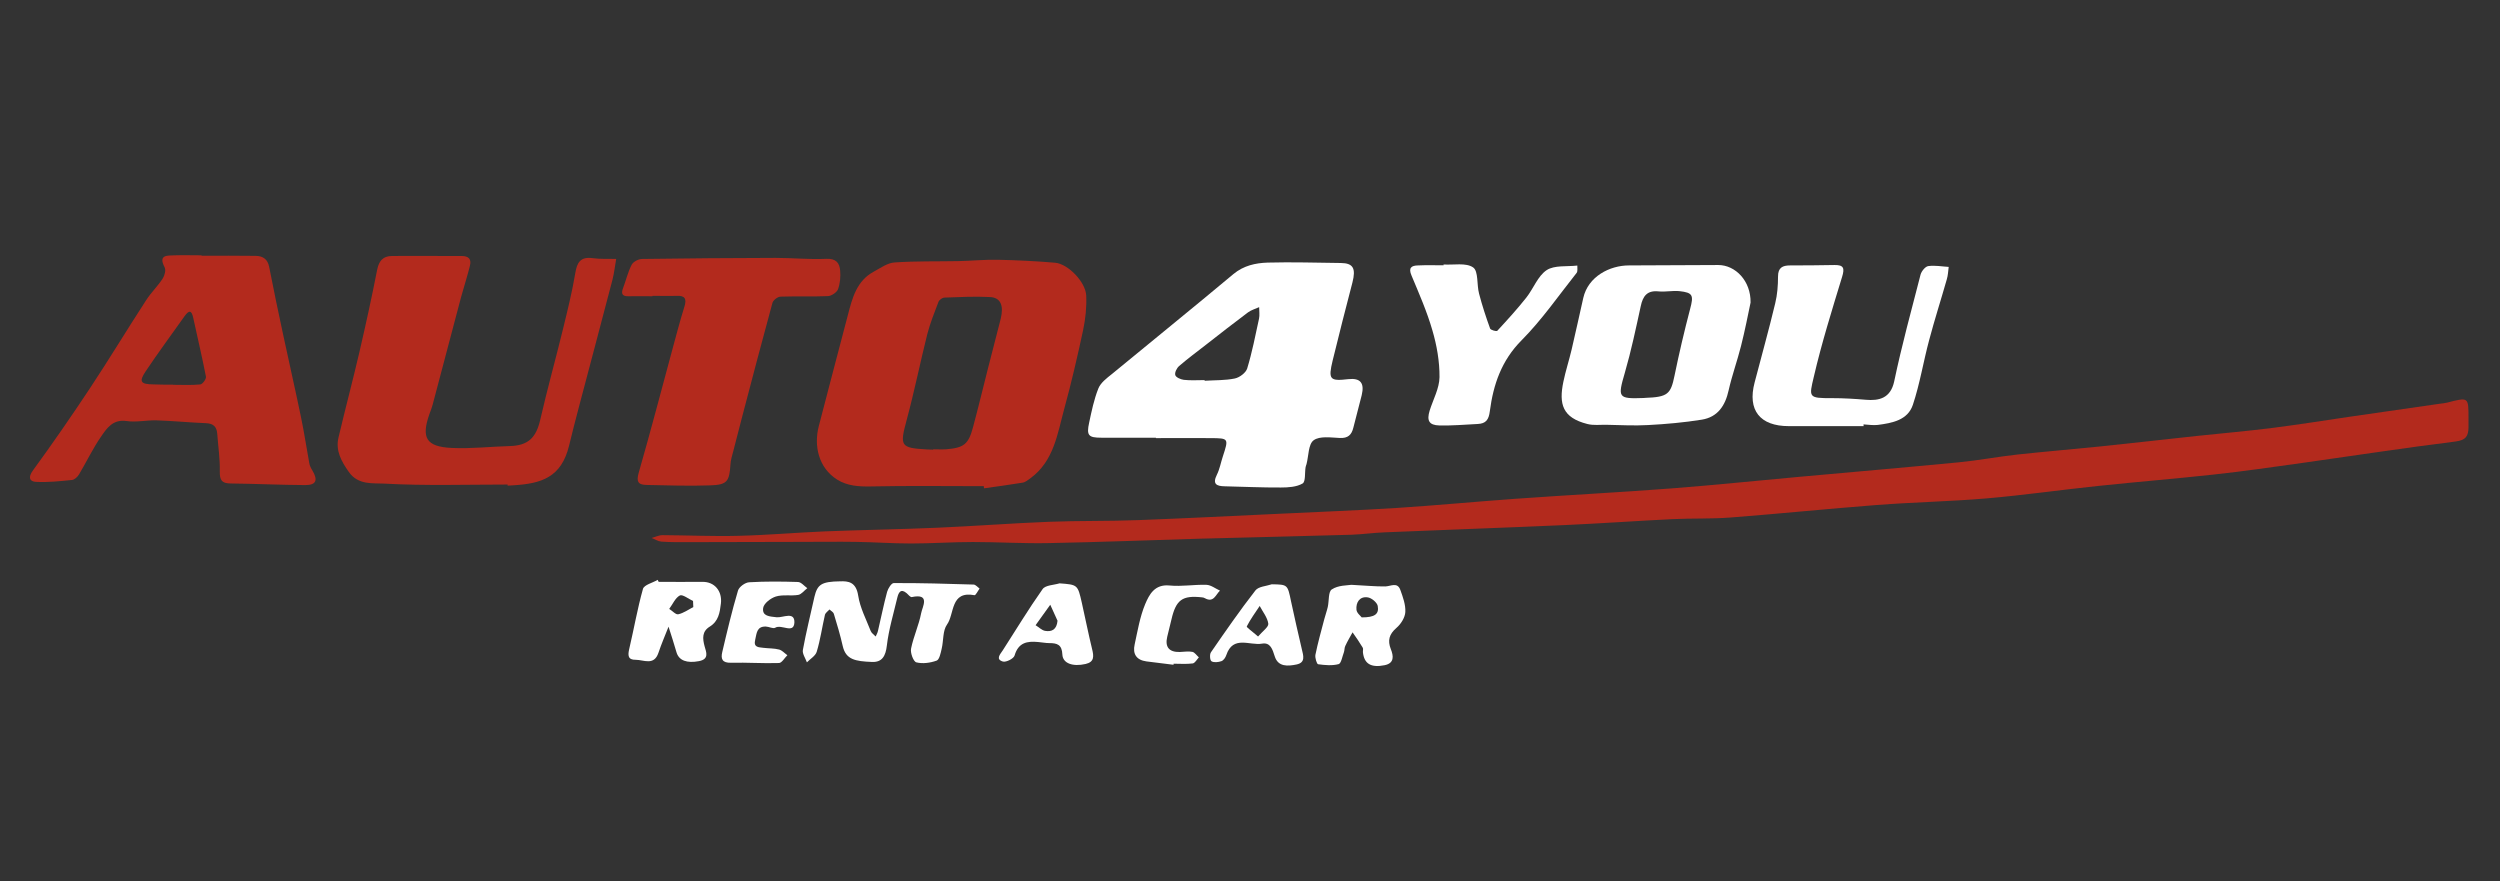 <?xml version="1.0" encoding="utf-8"?>
<!-- Generator: Adobe Illustrator 24.2.1, SVG Export Plug-In . SVG Version: 6.00 Build 0)  -->
<svg version="1.1" id="Layer_1" xmlns="http://www.w3.org/2000/svg" xmlns:xlink="http://www.w3.org/1999/xlink" x="0px" y="0px"
	 viewBox="0 0 185.74 65.49" style="enable-background:new 0 0 185.74 65.49;" xml:space="preserve">
<rect x="0" y="0" width="185.74" height="65.49" fill="#333333" stroke="none"/>
<style type="text/css">
	.st0{fill:#B32A1D;}
	.st1{fill:#FFFFFF;}
</style>
<g>
	<path class="st0" d="M183.4,31.06c0,0.24,0,0.48,0,0.72c-0.02,0.62-0.19,0.92-0.95,1.02c-3.77,0.47-7.53,1.05-11.3,1.58
		c-2.23,0.31-4.47,0.64-6.71,0.88c-2.84,0.31-5.68,0.54-8.52,0.84c-2.78,0.29-5.55,0.69-8.34,0.93c-2.71,0.23-5.43,0.28-8.15,0.49
		c-3.63,0.28-7.25,0.65-10.87,0.93c-1.43,0.11-2.87,0.05-4.3,0.12c-2.66,0.13-5.31,0.32-7.97,0.44c-4.46,0.2-8.92,0.35-13.39,0.54
		c-0.84,0.03-1.67,0.15-2.5,0.18c-3.72,0.11-7.44,0.19-11.16,0.29c-3.77,0.11-7.54,0.26-11.31,0.33c-1.88,0.04-3.77-0.08-5.65-0.08
		c-1.53,0-3.06,0.11-4.59,0.11c-1.37,0-2.73-0.1-4.1-0.12c-1.34-0.02-2.67,0-4.01,0c-2.81,0.01-5.62,0.01-8.43,0.02
		c-0.67,0-1.35,0.01-2.02-0.04c-0.24-0.02-0.48-0.18-0.72-0.27c0.27-0.07,0.54-0.21,0.81-0.21c1.88,0.01,3.76,0.1,5.63,0.05
		c2.15-0.05,4.29-0.24,6.43-0.33c2.78-0.11,5.56-0.15,8.33-0.27c2.76-0.12,5.51-0.33,8.27-0.44c2.25-0.09,4.51-0.04,6.76-0.13
		c3.48-0.13,6.96-0.31,10.44-0.47c2.9-0.14,5.79-0.25,8.69-0.43c2.94-0.19,5.87-0.47,8.8-0.68c3.9-0.28,7.81-0.48,11.71-0.78
		c3.13-0.24,6.25-0.57,9.37-0.85c3.96-0.36,7.92-0.7,11.87-1.08c1.46-0.14,2.91-0.42,4.37-0.58c2.04-0.22,4.09-0.39,6.14-0.6
		c2.4-0.25,4.79-0.52,7.18-0.78c1.88-0.2,3.77-0.36,5.65-0.6c1.89-0.24,3.77-0.54,5.66-0.82c2.24-0.33,4.48-0.65,6.72-0.97
		c0.2-0.03,0.39-0.04,0.59-0.09C183.4,29.5,183.4,29.5,183.4,31.06z"/>
	<path class="st0" d="M73.09,36.12c-2.8,0-5.6-0.04-8.39,0.02c-0.9,0.02-1.75-0.04-2.49-0.5c-1.41-0.88-1.75-2.53-1.38-3.97
		c0.71-2.75,1.44-5.5,2.16-8.25c0.33-1.27,0.65-2.55,1.93-3.24c0.5-0.27,1.02-0.65,1.54-0.68c1.57-0.11,3.14-0.07,4.72-0.1
		c0.98-0.02,1.96-0.12,2.95-0.1c1.42,0.03,2.85,0.1,4.26,0.22c0.95,0.08,2.25,1.41,2.31,2.42c0.04,0.86-0.05,1.74-0.23,2.59
		c-0.42,1.96-0.87,3.91-1.4,5.84c-0.51,1.87-0.77,3.88-2.51,5.16c-0.18,0.13-0.38,0.3-0.59,0.33c-0.95,0.16-1.9,0.28-2.86,0.42
		C73.1,36.22,73.09,36.17,73.09,36.12z M69.34,33.41c0-0.01,0-0.02,0-0.03c0.32,0,0.64,0.02,0.96,0c1.33-0.11,1.66-0.38,2-1.67
		c0.38-1.41,0.72-2.84,1.08-4.25c0.32-1.26,0.65-2.52,0.97-3.78c0.24-0.98-0.01-1.57-0.79-1.61c-1.13-0.06-2.26,0-3.4,0.04
		c-0.16,0.01-0.39,0.18-0.44,0.33c-0.3,0.79-0.62,1.58-0.83,2.4c-0.53,2.12-0.96,4.26-1.53,6.37c-0.52,1.93-0.47,2.07,1.5,2.18
		C69.02,33.39,69.18,33.4,69.34,33.41z"/>
	<path class="st1" d="M85.88,32.52c-1.35,0-2.7,0-4.05,0c-0.96,0-1.12-0.16-0.91-1.12c0.18-0.85,0.36-1.72,0.68-2.53
		c0.17-0.43,0.62-0.77,1.01-1.08c3.01-2.48,6.04-4.93,9.03-7.43c0.76-0.63,1.64-0.82,2.54-0.85c1.81-0.05,3.63,0.01,5.44,0.03
		c0.92,0.01,1.13,0.4,0.86,1.45c-0.5,1.93-1,3.86-1.47,5.8c-0.34,1.41-0.21,1.54,1.16,1.38c0.9-0.1,1.22,0.28,1,1.19
		c-0.2,0.8-0.42,1.61-0.62,2.41c-0.13,0.54-0.4,0.8-1.01,0.77c-0.66-0.03-1.49-0.16-1.94,0.17c-0.4,0.29-0.37,1.16-0.53,1.77
		c-0.02,0.08-0.06,0.15-0.07,0.23c-0.07,0.42,0.01,1.07-0.22,1.21c-0.44,0.26-1.06,0.3-1.61,0.3c-1.39,0.01-2.78-0.06-4.18-0.09
		c-0.6-0.01-0.93-0.16-0.58-0.86c0.21-0.42,0.29-0.9,0.44-1.35c0.44-1.35,0.45-1.36-0.9-1.37c-1.35-0.01-2.71,0-4.07,0
		C85.88,32.55,85.88,32.53,85.88,32.52z M89.5,28.24c0,0.02,0,0.03,0,0.05c0.75-0.05,1.52-0.02,2.24-0.17
		c0.35-0.07,0.82-0.42,0.92-0.74c0.37-1.21,0.61-2.46,0.88-3.7c0.06-0.27,0.01-0.57,0.01-0.86c-0.28,0.13-0.59,0.21-0.83,0.39
		c-1.04,0.78-2.07,1.58-3.09,2.38c-0.68,0.53-1.37,1.04-2.02,1.6c-0.18,0.15-0.35,0.49-0.29,0.68c0.05,0.17,0.4,0.32,0.63,0.35
		C88.46,28.28,88.98,28.24,89.5,28.24z"/>
	<path class="st0" d="M14.98,19c1.34,0,2.68-0.01,4.02,0.01c0.53,0.01,0.89,0.24,1,0.83c0.33,1.69,0.68,3.37,1.04,5.04
		c0.43,2.03,0.9,4.06,1.32,6.1c0.24,1.14,0.41,2.3,0.62,3.44c0.03,0.18,0.12,0.36,0.22,0.52c0.44,0.73,0.3,1.1-0.52,1.1
		c-1.85-0.01-3.7-0.1-5.56-0.12c-0.63-0.01-0.8-0.24-0.79-0.87c0.02-0.94-0.12-1.88-0.19-2.83c-0.04-0.53-0.3-0.76-0.85-0.78
		c-1.22-0.05-2.44-0.17-3.66-0.21c-0.75-0.02-1.51,0.16-2.24,0.05c-1-0.14-1.45,0.53-1.87,1.14c-0.62,0.89-1.09,1.89-1.65,2.83
		c-0.11,0.18-0.33,0.39-0.52,0.41c-0.89,0.09-1.8,0.19-2.69,0.14c-0.46-0.03-0.59-0.33-0.22-0.84c1.46-2,2.87-4.04,4.24-6.11
		c1.43-2.16,2.77-4.38,4.18-6.55c0.36-0.56,0.85-1.03,1.22-1.59c0.15-0.23,0.26-0.64,0.15-0.85c-0.48-0.93,0.17-0.87,0.73-0.89
		c0.67-0.02,1.34,0,2.01,0C14.98,18.98,14.98,18.99,14.98,19z M12.86,28.58c0,0,0,0.01,0,0.01c0.68,0,1.36,0.04,2.03-0.03
		c0.16-0.02,0.45-0.41,0.41-0.58c-0.28-1.46-0.63-2.9-0.94-4.35c-0.12-0.57-0.3-0.62-0.64-0.15c-0.97,1.37-1.97,2.72-2.9,4.11
		c-0.52,0.78-0.37,0.96,0.6,0.97C11.9,28.58,12.38,28.58,12.86,28.58z"/>
	<path class="st0" d="M37.72,36c-3.06,0-6.13,0.1-9.18-0.07c-0.82-0.05-1.92,0.13-2.62-0.86c-0.57-0.81-1-1.59-0.77-2.57
		c0.5-2.12,1.06-4.22,1.55-6.33c0.47-2.03,0.92-4.07,1.32-6.12c0.13-0.67,0.44-1.02,1.08-1.03c1.73-0.02,3.47,0.01,5.2,0
		c0.54,0,0.74,0.25,0.61,0.74c-0.19,0.77-0.44,1.53-0.65,2.3c-0.71,2.67-1.41,5.34-2.12,8.02c-0.06,0.23-0.15,0.45-0.23,0.67
		c-0.63,1.78-0.25,2.44,1.65,2.53c1.43,0.07,2.88-0.1,4.32-0.14c1.36-0.04,1.95-0.61,2.26-1.96c0.52-2.27,1.15-4.52,1.7-6.78
		c0.33-1.36,0.67-2.72,0.9-4.1c0.13-0.81,0.39-1.24,1.29-1.12c0.57,0.08,1.16,0.04,1.75,0.06c-0.09,0.52-0.15,1.05-0.28,1.56
		c-0.82,3.15-1.66,6.29-2.49,9.44c-0.25,0.96-0.5,1.91-0.73,2.87c-0.57,2.34-2.02,2.83-4.21,2.95c-0.12,0.01-0.24,0.01-0.36,0.02
		C37.72,36.05,37.72,36.03,37.72,36z"/>
	<path class="st0" d="M48.48,22.01c-0.6,0-1.19-0.01-1.79,0c-0.46,0.01-0.56-0.19-0.4-0.6c0.22-0.58,0.36-1.2,0.64-1.74
		c0.12-0.23,0.51-0.43,0.78-0.43c3.31-0.05,6.62-0.07,9.92-0.08c1.26,0,2.52,0.13,3.77,0.07c0.72-0.03,0.97,0.31,1.02,0.86
		c0.04,0.46,0,0.97-0.16,1.4c-0.09,0.24-0.49,0.5-0.75,0.51c-1.18,0.05-2.36,0-3.53,0.04c-0.21,0.01-0.53,0.26-0.59,0.46
		c-0.77,2.82-1.51,5.64-2.25,8.46c-0.22,0.84-0.44,1.68-0.65,2.52c-0.09,0.34-0.2,0.68-0.22,1.03c-0.08,1.25-0.24,1.51-1.48,1.55
		c-1.58,0.06-3.17,0-4.76-0.03c-0.65-0.01-0.76-0.28-0.57-0.93c0.87-3.03,1.67-6.08,2.49-9.12c0.29-1.07,0.57-2.14,0.9-3.2
		c0.18-0.58,0.04-0.83-0.58-0.8c-0.6,0.02-1.2,0-1.8,0C48.48,22,48.48,22.01,48.48,22.01z"/>
	<path class="st1" d="M130.06,22.48c-0.18,0.85-0.41,2.05-0.71,3.23c-0.28,1.11-0.67,2.18-0.92,3.29c-0.25,1.14-0.81,1.99-2,2.18
		c-1.31,0.21-2.65,0.33-3.98,0.4c-1.03,0.06-2.06,0-3.09-0.02c-0.48-0.01-0.97,0.06-1.43-0.06c-1.85-0.47-2.12-1.48-1.78-3.13
		c0.17-0.82,0.43-1.61,0.62-2.42c0.3-1.27,0.57-2.54,0.86-3.81c0.36-1.6,1.97-2.42,3.39-2.42c2.21,0,4.43-0.03,6.64-0.03
		C128.93,19.69,130.09,20.87,130.06,22.48z M122.24,29.56c1.66-0.06,1.89-0.27,2.17-1.65c0.34-1.66,0.73-3.32,1.16-4.96
		c0.27-1.01,0.21-1.21-0.8-1.32c-0.51-0.05-1.03,0.07-1.54,0.02c-0.85-0.09-1.17,0.34-1.33,1.1c-0.36,1.65-0.71,3.32-1.18,4.94
		c-0.54,1.86-0.52,1.95,1.4,1.88C122.17,29.57,122.2,29.57,122.24,29.56z"/>
	<path class="st1" d="M138.46,31.66c-1.85,0-3.7,0-5.56,0c-2.15,0-3.08-1.19-2.54-3.24c0.51-1.96,1.06-3.91,1.53-5.88
		c0.16-0.65,0.21-1.33,0.21-2c0-0.66,0.34-0.82,0.9-0.82c1.1,0,2.2-0.01,3.3-0.03c0.68-0.01,0.76,0.23,0.56,0.88
		c-0.75,2.46-1.52,4.92-2.1,7.42c-0.36,1.53-0.43,1.6,1.37,1.59c0.83,0,1.66,0.05,2.48,0.12c1,0.09,1.85-0.11,2.12-1.36
		c0.56-2.67,1.28-5.3,1.96-7.94c0.07-0.25,0.35-0.6,0.57-0.63c0.5-0.07,1.01,0.03,1.52,0.06c-0.04,0.31-0.05,0.62-0.14,0.92
		c-0.43,1.51-0.91,3-1.31,4.51c-0.43,1.6-0.69,3.25-1.21,4.81c-0.38,1.15-1.54,1.36-2.61,1.5c-0.35,0.04-0.71-0.02-1.06-0.04
		C138.46,31.59,138.46,31.62,138.46,31.66z"/>
	<path class="st1" d="M107.25,19.65c0.75,0.05,1.67-0.15,2.2,0.22c0.4,0.28,0.26,1.29,0.44,1.95c0.23,0.88,0.51,1.74,0.82,2.59
		c0.04,0.11,0.47,0.23,0.53,0.17c0.74-0.8,1.48-1.61,2.16-2.47c0.53-0.67,0.85-1.6,1.51-2.04c0.58-0.38,1.5-0.25,2.28-0.34
		c-0.01,0.18,0.04,0.42-0.05,0.54c-1.34,1.69-2.58,3.49-4.09,5.01c-1.5,1.51-2.1,3.29-2.36,5.26c-0.08,0.66-0.3,0.93-0.9,0.96
		c-0.95,0.05-1.9,0.13-2.85,0.11c-0.78-0.02-0.95-0.37-0.72-1.11c0.26-0.83,0.72-1.65,0.73-2.48c0.01-1.16-0.2-2.36-0.53-3.48
		c-0.4-1.39-0.99-2.73-1.55-4.07c-0.25-0.58,0-0.74,0.48-0.75c0.63-0.03,1.27-0.01,1.91-0.01
		C107.25,19.69,107.25,19.67,107.25,19.65z"/>
	<path class="st1" d="M62.42,43.19c0.59-0.02,1.18,0.03,1.34,1.06c0.14,0.91,0.59,1.76,0.93,2.63c0.06,0.16,0.24,0.27,0.37,0.41
		c0.06-0.14,0.14-0.27,0.17-0.42c0.23-0.97,0.42-1.94,0.68-2.9c0.07-0.25,0.32-0.65,0.49-0.65c1.98-0.01,3.95,0.05,5.93,0.11
		c0.15,0,0.3,0.19,0.45,0.3c-0.13,0.17-0.29,0.51-0.38,0.49c-1.81-0.34-1.47,1.39-2.04,2.18c-0.33,0.46-0.25,1.2-0.4,1.81
		c-0.07,0.31-0.17,0.8-0.37,0.87c-0.47,0.17-1.04,0.25-1.51,0.13c-0.22-0.06-0.46-0.71-0.39-1.03c0.18-0.89,0.58-1.74,0.75-2.63
		c0.08-0.45,0.72-1.49-0.7-1.19c-0.1,0.02-0.25-0.17-0.37-0.28c-0.45-0.39-0.61-0.05-0.7,0.31c-0.28,1.19-0.64,2.37-0.78,3.57
		c-0.09,0.78-0.35,1.25-1.1,1.22c-1.25-0.05-1.95-0.17-2.18-1.19c-0.18-0.8-0.42-1.6-0.66-2.39c-0.04-0.13-0.21-0.21-0.32-0.32
		c-0.12,0.13-0.3,0.25-0.34,0.4c-0.21,0.91-0.34,1.85-0.61,2.74c-0.09,0.31-0.48,0.53-0.73,0.79c-0.11-0.31-0.35-0.64-0.3-0.92
		c0.24-1.32,0.57-2.63,0.86-3.95C60.73,43.42,61.03,43.21,62.42,43.19z"/>
	<path class="st1" d="M48.94,43.23c1.08,0,2.16,0.01,3.24,0c0.91-0.02,1.49,0.69,1.38,1.61c-0.08,0.68-0.18,1.31-0.82,1.71
		c-0.59,0.36-0.55,0.88-0.39,1.47c0.12,0.43,0.36,0.95-0.42,1.1c-0.89,0.17-1.49-0.04-1.67-0.66c-0.18-0.64-0.39-1.26-0.59-1.9
		c-0.25,0.64-0.53,1.28-0.75,1.94c-0.33,0.98-1.09,0.52-1.69,0.52c-0.59,0.01-0.59-0.34-0.48-0.81c0.35-1.49,0.61-3,1.02-4.46
		c0.09-0.3,0.72-0.45,1.1-0.67C48.88,43.13,48.91,43.18,48.94,43.23z M51.51,45.1c-0.01-0.15-0.02-0.3-0.02-0.45
		c-0.33-0.15-0.78-0.51-0.98-0.41c-0.34,0.18-0.53,0.65-0.79,1c0.23,0.14,0.49,0.44,0.67,0.4C50.79,45.55,51.15,45.29,51.51,45.1z"
		/>
	<path class="st1" d="M100.4,43.45c1.04,0.05,1.78,0.13,2.52,0.12c0.41-0.01,0.9-0.35,1.12,0.26c0.19,0.53,0.4,1.1,0.37,1.64
		c-0.02,0.41-0.33,0.9-0.66,1.18c-0.54,0.47-0.67,0.93-0.42,1.57c0.21,0.52,0.27,1.05-0.45,1.2c-1.03,0.21-1.53-0.11-1.62-0.96
		c-0.01-0.12,0.04-0.27-0.02-0.35c-0.23-0.39-0.49-0.76-0.75-1.13c-0.18,0.33-0.38,0.66-0.54,1.01c-0.07,0.14-0.05,0.31-0.1,0.46
		c-0.12,0.31-0.2,0.83-0.39,0.89c-0.48,0.13-1.02,0.08-1.53,0.01c-0.1-0.02-0.24-0.48-0.2-0.7c0.18-0.89,0.43-1.77,0.66-2.65
		c0.08-0.31,0.19-0.6,0.26-0.91c0.1-0.45,0.03-1.14,0.3-1.3C99.43,43.47,100.1,43.5,100.4,43.45z M101.17,45.87
		c0.97,0,1.3-0.24,1.19-0.85c-0.05-0.26-0.47-0.61-0.76-0.64c-0.59-0.08-0.87,0.39-0.82,0.92C100.8,45.55,101.1,45.77,101.17,45.87z
		"/>
	<path class="st1" d="M57.59,46.64c-0.15,0.09-0.45-0.08-0.69-0.09c-0.68-0.02-0.68,0.5-0.79,0.97c-0.15,0.6,0.26,0.56,0.6,0.61
		c0.39,0.05,0.8,0.03,1.18,0.13c0.22,0.06,0.41,0.28,0.61,0.42c-0.21,0.2-0.41,0.57-0.62,0.58c-1.19,0.04-2.38-0.05-3.56-0.02
		c-0.66,0.02-0.78-0.28-0.66-0.79c0.36-1.53,0.72-3.06,1.17-4.57c0.08-0.28,0.54-0.61,0.84-0.62c1.2-0.07,2.41-0.06,3.62-0.02
		c0.24,0.01,0.46,0.3,0.69,0.46c-0.23,0.17-0.43,0.46-0.68,0.5c-0.54,0.09-1.14-0.04-1.66,0.12c-0.38,0.12-0.89,0.51-0.94,0.85
		c-0.09,0.62,0.48,0.63,1,0.69c0.46,0.05,1.36-0.47,1.32,0.41C58.96,47.12,58.06,46.35,57.59,46.64z"/>
	<path class="st1" d="M78.72,43.34c1.34,0.1,1.35,0.1,1.65,1.42c0.26,1.15,0.49,2.32,0.77,3.47c0.13,0.53,0.17,0.95-0.48,1.1
		c-0.95,0.22-1.7-0.04-1.73-0.7c-0.03-0.74-0.39-0.85-0.97-0.85c-0.28,0-0.55-0.06-0.83-0.08c-0.82-0.08-1.47,0.04-1.75,1
		c-0.06,0.23-0.63,0.52-0.87,0.45c-0.56-0.17-0.2-0.54-0.01-0.83c0.98-1.52,1.92-3.08,2.96-4.55
		C77.67,43.47,78.29,43.47,78.72,43.34z M78.57,46.12c-0.18-0.4-0.36-0.8-0.54-1.19c-0.36,0.51-0.73,1.01-1.09,1.52
		c0.23,0.14,0.45,0.37,0.7,0.42C78.15,46.96,78.51,46.77,78.57,46.12z"/>
	<path class="st1" d="M94.49,43.41c1.19,0.02,1.17,0.02,1.43,1.27c0.25,1.19,0.53,2.37,0.8,3.55c0.11,0.47,0.3,1-0.4,1.14
		c-0.63,0.13-1.36,0.19-1.61-0.6c-0.17-0.54-0.33-1.06-0.95-0.95c-0.91,0.16-2.15-0.64-2.65,0.85c-0.06,0.18-0.2,0.39-0.36,0.45
		c-0.23,0.08-0.56,0.12-0.74,0.01c-0.12-0.07-0.15-0.52-0.04-0.67c1.07-1.55,2.14-3.1,3.3-4.59C93.5,43.57,94.08,43.55,94.49,43.41z
		 M93.47,47.29c0.34-0.4,0.79-0.71,0.76-0.95c-0.06-0.46-0.41-0.88-0.64-1.32c-0.33,0.5-0.69,0.99-0.96,1.52
		C92.6,46.61,93.06,46.93,93.47,47.29z"/>
	<path class="st1" d="M87.19,49.39c-0.67-0.08-1.34-0.17-2.01-0.25c-0.75-0.1-1.04-0.55-0.88-1.26c0.22-1.01,0.39-2.05,0.78-2.99
		c0.3-0.71,0.7-1.5,1.81-1.39c0.9,0.09,1.83-0.08,2.74-0.05c0.34,0.01,0.67,0.28,1.01,0.43c-0.32,0.3-0.47,0.92-1.11,0.57
		c-0.07-0.04-0.15-0.07-0.23-0.07c-1.46-0.16-1.93,0.18-2.27,1.66c-0.1,0.42-0.2,0.85-0.31,1.27c-0.18,0.76,0.14,1.15,0.93,1.13
		c0.32-0.01,0.64-0.07,0.94-0.01c0.18,0.04,0.32,0.27,0.48,0.41c-0.15,0.16-0.29,0.43-0.46,0.45c-0.47,0.06-0.95,0.02-1.42,0.02
		C87.19,49.35,87.19,49.37,87.19,49.39z"/>
</g>
</svg>
